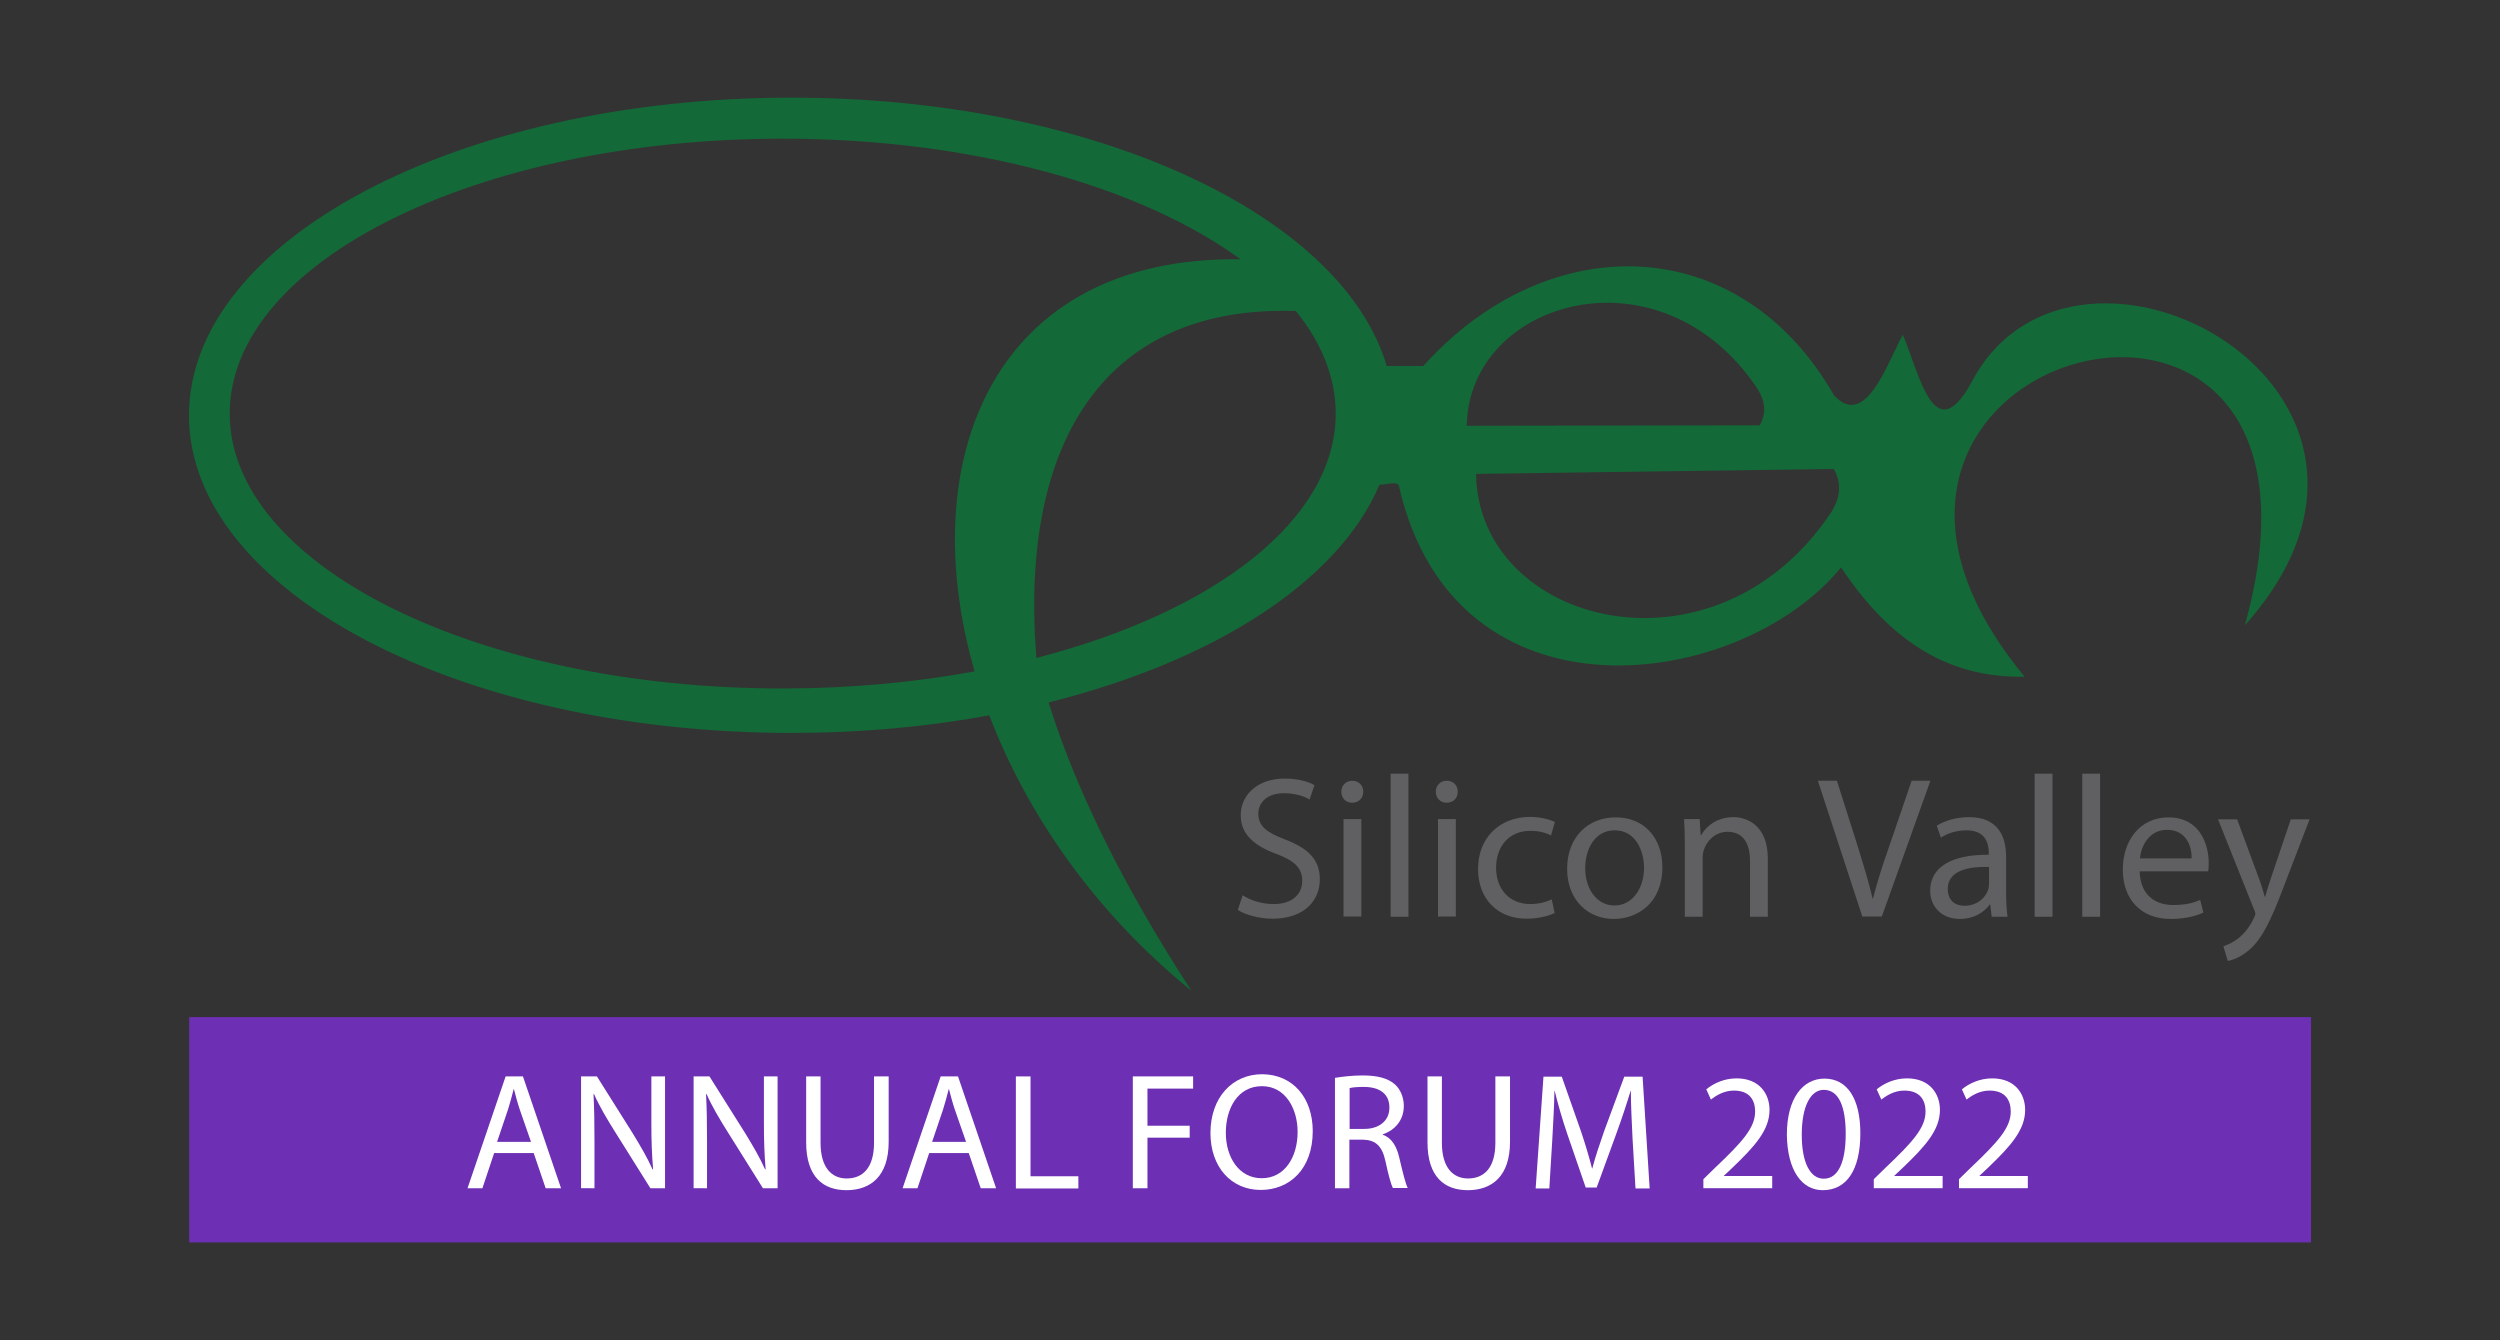 <?xml version="1.0" encoding="utf-8"?>
<!-- Generator: Adobe Illustrator 25.2.0, SVG Export Plug-In . SVG Version: 6.00 Build 0)  -->
<svg version="1.1" id="Layer_1" xmlns="http://www.w3.org/2000/svg" xmlns:xlink="http://www.w3.org/1999/xlink" x="0px" y="0px"
	 viewBox="0 0 1024 549" style="enable-background:new 0 0 1024 549;" xml:space="preserve">
<rect x="0" y="0" width="1024" height="549" fill="#333333" stroke="none"/>
<style type="text/css">
	.st0{fill:#6D2FB4;}
	.st1{fill-rule:evenodd;clip-rule:evenodd;fill:#136937;}
	.st2{enable-background:new    ;}
	.st3{fill:#606062;}
	.st4{fill:#FFFFFF;}
</style>
<g>
	<rect x="77.5" y="416.6" class="st0" width="869.1" height="92.3"/>
	<path id="_453160568" class="st1" d="M320.6,56.8c78,0,146.7,19.6,187.5,49.4C407.2,104.8,374,187.8,399.2,275
		c-24.5,4.5-51,7-78.6,7c-125.1,0-226.5-50.4-226.5-112.6C94.1,107.2,195.5,56.8,320.6,56.8L320.6,56.8z M568,149.9h15
		c50.9-56.7,129.4-55.8,168.2,12c13,14.2,22-13.7,28.2-24.8c7,16.5,13,47.9,28.6,18.6c42.7-78.9,197.7,4.1,111.5,100.4
		c50.2-180.5-201.4-113.3-90.2,21.1c-26.6,0.4-52.1-10-75.2-44.8c-40.8,50.2-158,67.6-181.1-33.3c-0.5-2.1-4.8-0.7-8-0.5
		c-16.8,39.5-67.6,72.2-135.5,89.1c10.8,34.7,30,74.3,58.5,118.1c-39.5-32-67.3-72.3-82.8-112.8c-25.4,4.7-52.6,7.2-81,7.2
		c-136.3,0-246.8-58.2-246.8-130.1C77.5,98.3,187.9,40,324.2,40C447.5,40,549.6,87.7,568,149.9L568,149.9z M530.8,127.4
		c10.5,13,16.3,27.2,16.3,42c0,43.6-49.8,81.3-122.6,100.1C417.3,178.9,454.2,124.8,530.8,127.4L530.8,127.4z M750,209.9
		c-47.6,71.4-144.6,46.1-145.4-15.8l146.5-2C754.5,198,753.8,203.9,750,209.9L750,209.9z M719.9,159.3
		c-39.6-59.5-118.4-36.4-119.1,15.1l120-0.2C723.6,169.2,723,164.2,719.9,159.3L719.9,159.3z"/>
	<g class="st2">
		<path class="st3" d="M509,366.7c3.2,2.1,7.8,3.6,12.8,3.6c7.3,0,11.6-3.9,11.6-9.5c0-5.1-3-8.2-10.5-11
			c-9.1-3.3-14.7-8.1-14.7-15.8c0-8.7,7.2-15.1,18-15.1c5.6,0,9.8,1.3,12.2,2.7l-2,5.9c-1.7-1.1-5.4-2.6-10.5-2.6
			c-7.6,0-10.5,4.5-10.5,8.3c0,5.2,3.4,7.8,11.1,10.7c9.4,3.6,14.1,8.2,14.1,16.3c0,8.6-6.3,16.1-19.4,16.1
			c-5.4,0-11.2-1.6-14.2-3.6L509,366.7z"/>
		<path class="st3" d="M558.4,324.3c0,2.5-1.7,4.5-4.6,4.5c-2.6,0-4.4-2-4.4-4.5s1.8-4.5,4.5-4.5
			C556.5,319.8,558.4,321.7,558.4,324.3z M550.3,375.4v-39.9h7.3v39.9H550.3z"/>
		<path class="st3" d="M569.6,316.9h7.3v58.6h-7.3V316.9z"/>
		<path class="st3" d="M597.1,324.3c0,2.5-1.7,4.5-4.6,4.5c-2.6,0-4.4-2-4.4-4.5s1.8-4.5,4.5-4.5
			C595.3,319.8,597.1,321.7,597.1,324.3z M589,375.4v-39.9h7.3v39.9H589z"/>
		<path class="st3" d="M636.8,374c-1.9,0.9-6.1,2.3-11.5,2.3c-12,0-19.9-8.2-19.9-20.4c0-12.3,8.4-21.3,21.4-21.3
			c4.3,0,8.1,1.1,10.1,2.1l-1.6,5.5c-1.7-0.9-4.5-1.9-8.4-1.9c-9.2,0-14.1,6.8-14.1,15.1c0,9.2,5.9,14.9,13.9,14.9
			c4.1,0,6.8-1,8.9-1.9L636.8,374z"/>
		<path class="st3" d="M680.9,355.2c0,14.8-10.3,21.2-19.9,21.2c-10.7,0-19.1-7.9-19.1-20.5c0-13.3,8.8-21.1,19.8-21.1
			C673.2,334.7,680.9,343,680.9,355.2z M649.3,355.6c0,8.7,4.9,15.3,12,15.3c6.9,0,12.1-6.5,12.1-15.5c0-6.8-3.4-15.3-12-15.3
			C653,340.1,649.3,348.1,649.3,355.6z"/>
		<path class="st3" d="M690.1,346.3c0-4.2-0.1-7.5-0.3-10.8h6.4l0.4,6.6h0.2c2-3.7,6.6-7.4,13.2-7.4c5.5,0,14.1,3.3,14.1,17v23.8
			h-7.3v-23c0-6.4-2.4-11.8-9.2-11.8c-4.7,0-8.4,3.4-9.7,7.4c-0.3,0.9-0.5,2.1-0.5,3.4v24h-7.3V346.3z"/>
		<path class="st3" d="M762.8,375.4l-18.2-55.6h7.8l8.7,27.4c2.3,7.5,4.4,14.3,5.9,20.8h0.2c1.6-6.4,3.8-13.4,6.4-20.7l9.4-27.5h7.7
			l-19.9,55.6H762.8z"/>
		<path class="st3" d="M821.7,365.9c0,3.5,0.2,6.8,0.6,9.6h-6.5l-0.6-5H815c-2.2,3.1-6.5,5.9-12.2,5.9c-8.1,0-12.2-5.7-12.2-11.5
			c0-9.7,8.6-14.9,24-14.8v-0.8c0-3.2-0.9-9.2-9.1-9.2c-3.8,0-7.7,1.1-10.5,3l-1.7-4.9c3.3-2.1,8.2-3.5,13.2-3.5
			c12.2,0,15.2,8.3,15.2,16.3V365.9z M814.7,355.1c-7.9-0.2-16.9,1.2-16.9,9c0,4.8,3.1,6.9,6.8,6.9c5.3,0,8.7-3.3,9.8-6.7
			c0.2-0.8,0.3-1.7,0.3-2.3V355.1z"/>
		<path class="st3" d="M833.4,316.9h7.3v58.6h-7.3V316.9z"/>
		<path class="st3" d="M852.9,316.9h7.3v58.6h-7.3V316.9z"/>
		<path class="st3" d="M876.4,356.8c0.2,9.8,6.4,13.9,13.7,13.9c5.2,0,8.4-0.9,11.1-2.1l1.3,5.2c-2.6,1.2-7,2.6-13.4,2.6
			c-12.3,0-19.6-8.2-19.6-20.2c0-12,7.1-21.4,18.7-21.4c13.1,0,16.5,11.4,16.5,18.7c0,1.5-0.1,2.6-0.2,3.4H876.4z M897.7,351.6
			c0.1-4.5-1.9-11.7-10.1-11.7c-7.4,0-10.6,6.7-11.1,11.7H897.7z"/>
		<path class="st3" d="M916.3,335.5l8.7,23.6c1,2.6,2,5.8,2.6,8.2h0.2c0.7-2.4,1.6-5.4,2.6-8.3l7.9-23.4h7.7L935.1,364
			c-5.2,13.7-8.7,20.6-13.7,25c-3.6,3.1-7.1,4.3-8.9,4.6l-1.8-6c1.8-0.6,4.2-1.7,6.4-3.5c2-1.6,4.4-4.4,6.1-8.1
			c0.3-0.7,0.6-1.3,0.6-1.7s-0.2-1-0.6-1.9l-14.7-36.8H916.3z"/>
	</g>
	<g>
		<path class="st4" d="M202.4,472.3l-4.8,14.4h-6.1l15.6-45.8h7.1l15.6,45.8h-6.3l-4.9-14.4H202.4z M217.5,467.7l-4.6-13.2
			c-1-3-1.7-5.7-2.4-8.4h-0.1c-0.7,2.7-1.4,5.5-2.3,8.3l-4.5,13.3H217.5z"/>
		<path class="st4" d="M238,486.7v-45.8h6.5l14.6,23.2c3.3,5.4,6.1,10.2,8.2,14.9l0.2-0.1c-0.5-6.1-0.7-11.7-0.7-18.8v-19.2h5.6
			v45.8h-6l-14.6-23.3c-3.2-5.1-6.3-10.3-8.5-15.3l-0.2,0.1c0.3,5.8,0.4,11.3,0.4,18.9v19.6H238z"/>
		<path class="st4" d="M284.1,486.7v-45.8h6.5l14.6,23.2c3.3,5.4,6.1,10.2,8.2,14.9l0.2-0.1c-0.5-6.1-0.7-11.7-0.7-18.8v-19.2h5.6
			v45.8h-6l-14.6-23.3c-3.2-5.1-6.3-10.3-8.5-15.3l-0.2,0.1c0.3,5.8,0.4,11.3,0.4,18.9v19.6H284.1z"/>
		<path class="st4" d="M336.1,440.9v27.2c0,10.2,4.6,14.6,10.7,14.6c6.7,0,11.2-4.5,11.2-14.6v-27.2h6v26.8
			c0,14.1-7.4,19.8-17.3,19.8c-9.4,0-16.5-5.3-16.5-19.6v-27H336.1z"/>
		<path class="st4" d="M380.6,472.3l-4.8,14.4h-6.1l15.6-45.8h7.1l15.6,45.8h-6.3l-4.9-14.4H380.6z M395.7,467.7l-4.6-13.2
			c-1-3-1.7-5.7-2.4-8.4h-0.1c-0.7,2.7-1.4,5.5-2.3,8.3l-4.5,13.3H395.7z"/>
		<path class="st4" d="M416.1,440.9h6v40.9h19.6v5h-25.6V440.9z"/>
		<path class="st4" d="M464,440.9h24.7v5H470v15.2h17.3v4.9H470v20.7h-6V440.9z"/>
		<path class="st4" d="M537.7,463.3c0,15.7-9.6,24.1-21.3,24.1c-12.2,0-20.6-9.5-20.6-23.3c0-14.6,9-24.1,21.2-24.1
			C529.6,440.1,537.7,449.7,537.7,463.3z M502.1,464c0,9.9,5.3,18.6,14.7,18.6c9.4,0,14.7-8.6,14.7-19c0-9.2-4.8-18.7-14.6-18.7
			C507,444.9,502.1,454,502.1,464z"/>
		<path class="st4" d="M546.7,441.5c3-0.5,7.3-1,11.4-1c6.3,0,10.5,1.2,13.3,3.7c2.2,2,3.6,5.2,3.6,8.8c0,6-3.8,10-8.6,11.6v0.2
			c3.5,1.2,5.6,4.5,6.7,9.2c1.5,6.4,2.6,10.8,3.5,12.6h-6.1c-0.7-1.4-1.8-5.2-3-10.9c-1.4-6.3-3.9-8.7-9.2-8.9h-5.6v19.9h-5.9V441.5
			z M552.7,462.4h6.1c6.3,0,10.3-3.5,10.3-8.7c0-5.9-4.3-8.5-10.5-8.5c-2.9,0-4.8,0.2-5.8,0.5V462.4z"/>
		<path class="st4" d="M590.6,440.9v27.2c0,10.2,4.6,14.6,10.7,14.6c6.7,0,11.2-4.5,11.2-14.6v-27.2h6v26.8
			c0,14.1-7.4,19.8-17.3,19.8c-9.4,0-16.5-5.3-16.5-19.6v-27H590.6z"/>
		<path class="st4" d="M668.7,466.6c-0.3-6.4-0.7-14.1-0.7-19.8h-0.1c-1.6,5.3-3.5,11.1-5.8,17.4l-8.1,22.2h-4.5l-7.5-21.8
			c-2.2-6.5-3.9-12.4-5.2-17.8h-0.1c-0.1,5.7-0.5,13.3-0.9,20.3l-1.2,19.7h-5.6l3.2-45.8h7.5l7.8,22.2c1.9,5.6,3.4,10.7,4.6,15.4
			h0.1c1.2-4.6,2.9-9.7,4.9-15.4l8.2-22.2h7.5l2.9,45.8h-5.8L668.7,466.6z"/>
		<path class="st4" d="M697.7,486.7v-3.7l4.7-4.6c11.3-10.7,16.5-16.5,16.5-23.1c0-4.5-2.1-8.6-8.7-8.6c-4,0-7.3,2-9.4,3.7l-1.9-4.2
			c3-2.5,7.4-4.5,12.4-4.5c9.5,0,13.5,6.5,13.5,12.9c0,8.2-5.9,14.8-15.2,23.7l-3.5,3.3v0.1h19.8v5H697.7z"/>
		<path class="st4" d="M762,464.2c0,15-5.6,23.3-15.4,23.3c-8.6,0-14.5-8.1-14.7-22.7c0-14.9,6.5-23,15.4-23
			C756.7,441.8,762,450.1,762,464.2z M738,464.8c0,11.5,3.5,18,9,18c6.1,0,9-7.1,9-18.4c0-10.9-2.7-18-9-18
			C741.8,446.4,738,452.8,738,464.8z"/>
		<path class="st4" d="M767.5,486.7v-3.7l4.7-4.6c11.3-10.7,16.5-16.5,16.5-23.1c0-4.5-2.1-8.6-8.7-8.6c-4,0-7.3,2-9.4,3.7l-1.9-4.2
			c3-2.5,7.4-4.5,12.4-4.5c9.5,0,13.5,6.5,13.5,12.9c0,8.2-5.9,14.8-15.2,23.7l-3.5,3.3v0.1h19.8v5H767.5z"/>
		<path class="st4" d="M802.4,486.7v-3.7l4.7-4.6c11.3-10.7,16.5-16.5,16.5-23.1c0-4.5-2.1-8.6-8.7-8.6c-4,0-7.3,2-9.4,3.7l-1.9-4.2
			c3-2.5,7.4-4.5,12.4-4.5c9.5,0,13.5,6.5,13.5,12.9c0,8.2-5.9,14.8-15.2,23.7l-3.5,3.3v0.1h19.8v5H802.4z"/>
	</g>
</g>
</svg>
